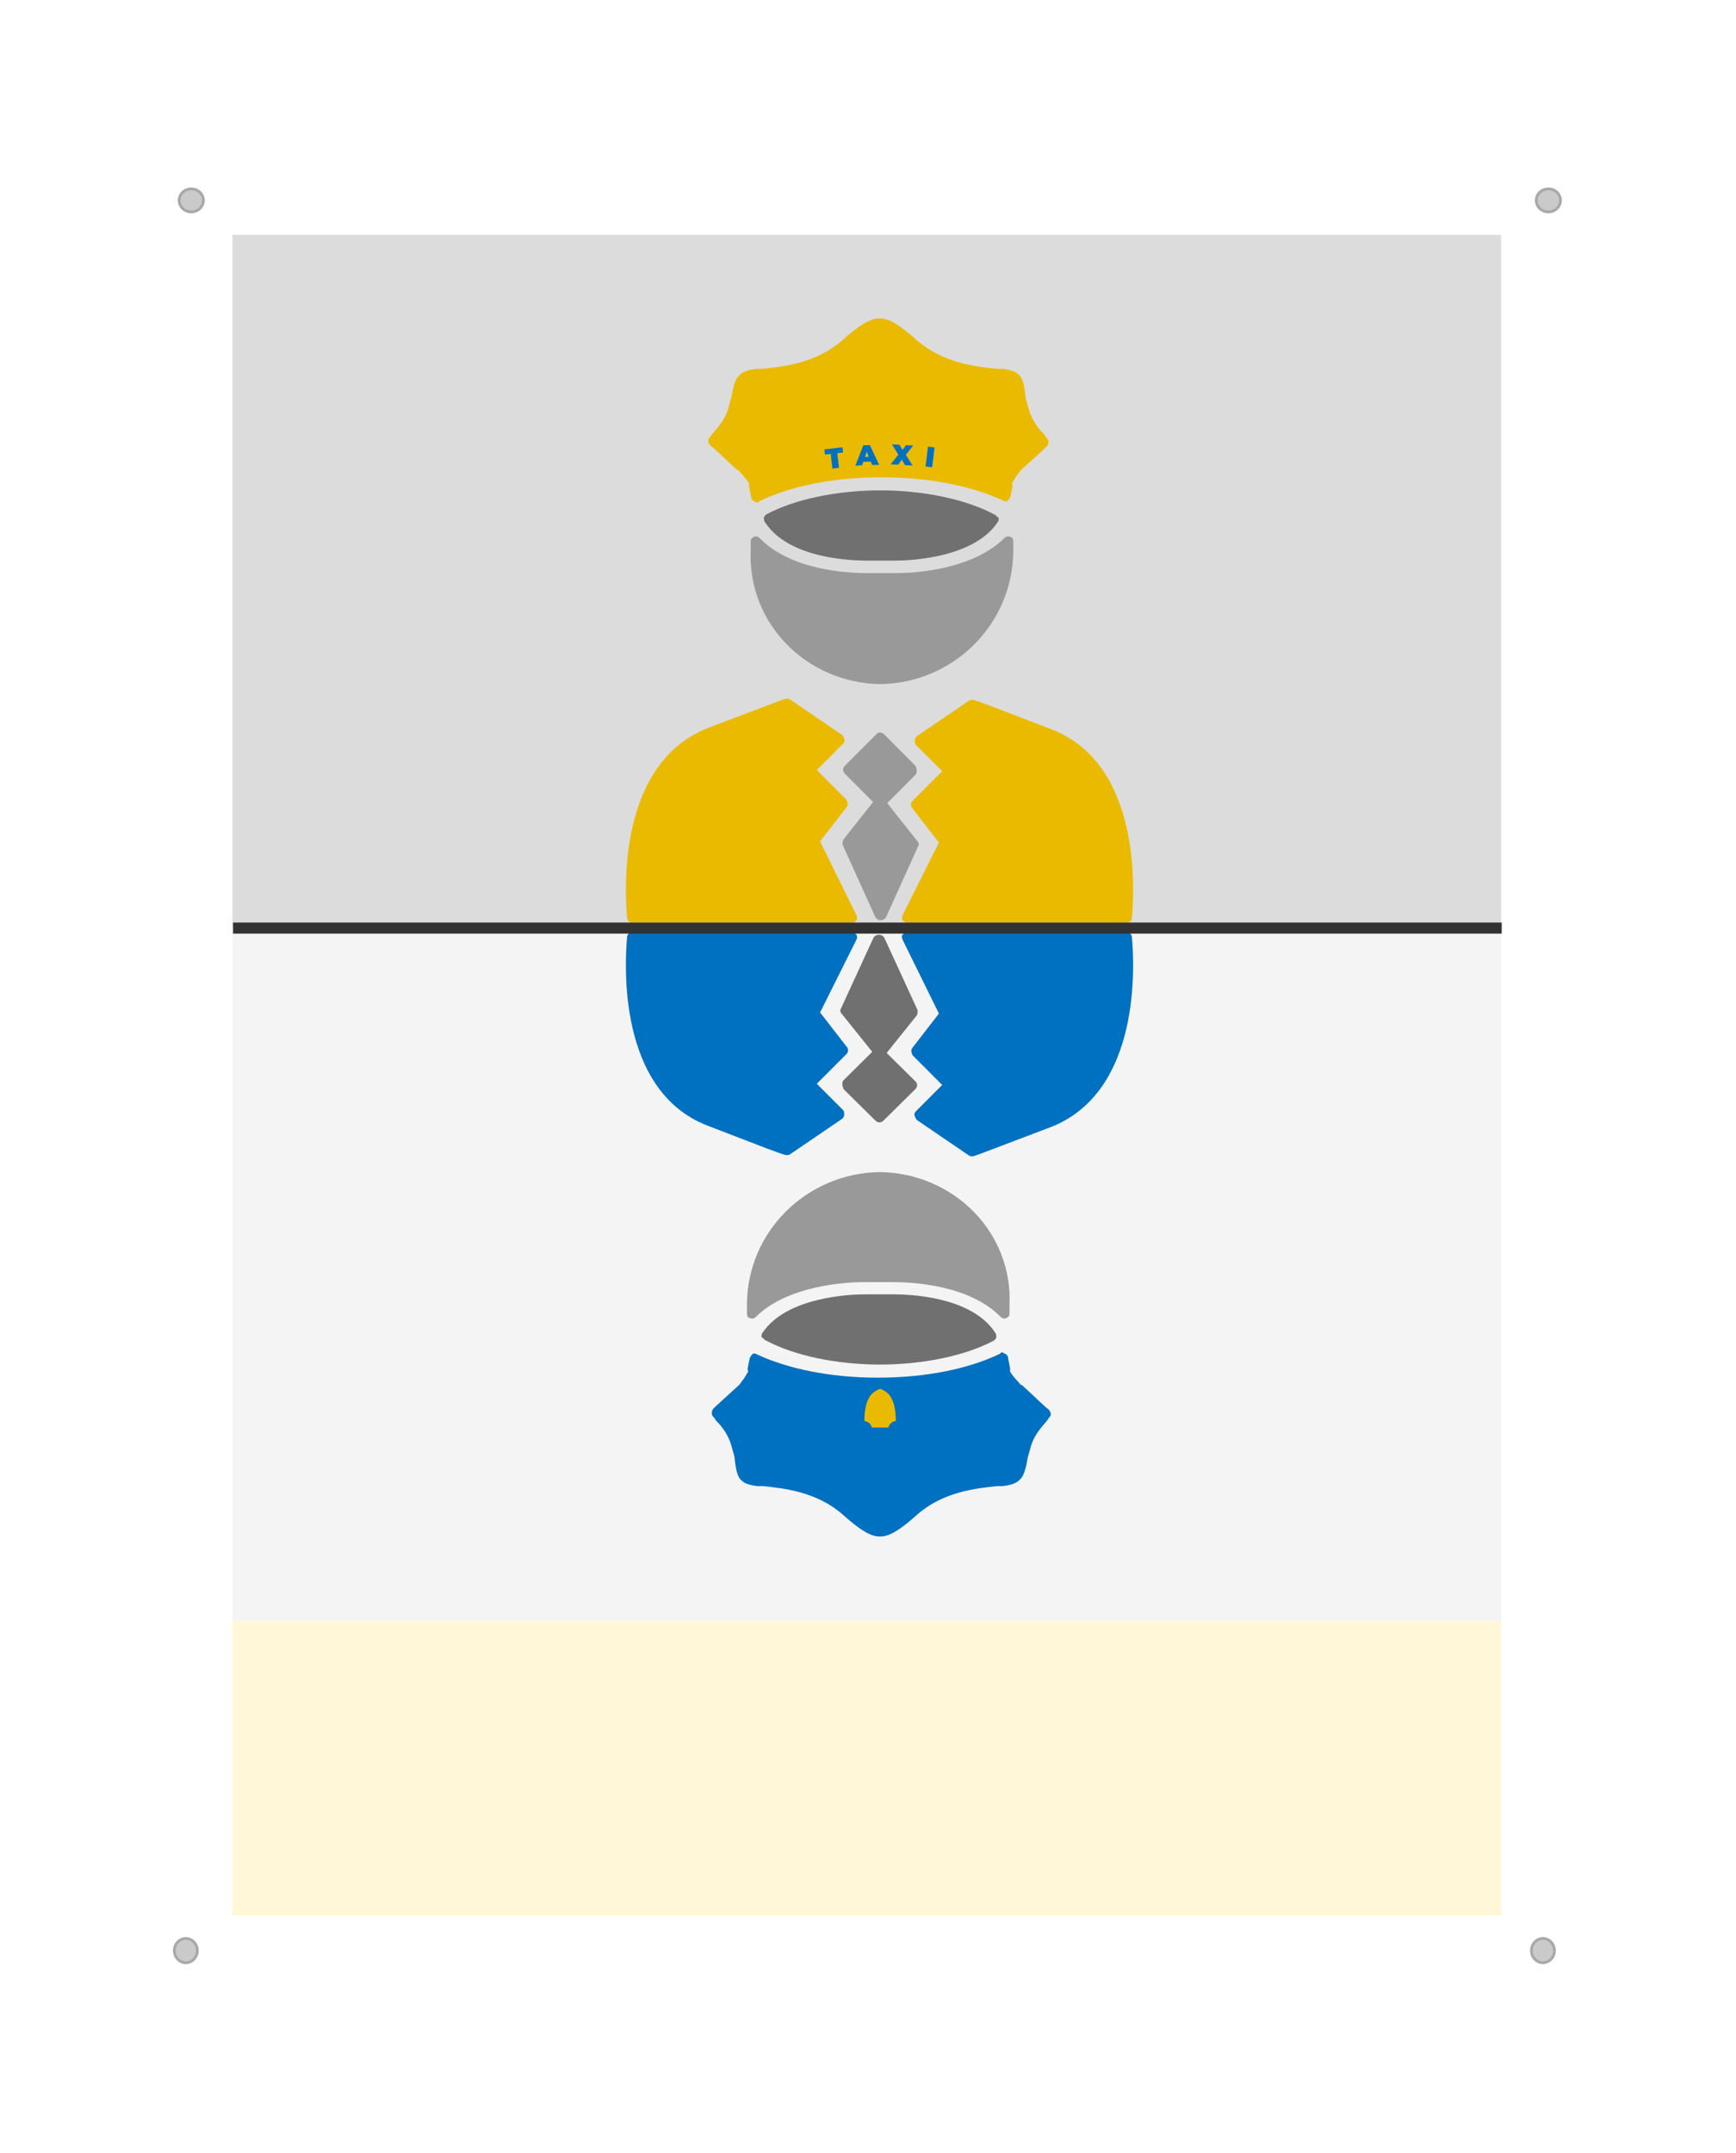 <?xml version="1.0" encoding="UTF-8"?> <svg xmlns="http://www.w3.org/2000/svg" xmlns:xlink="http://www.w3.org/1999/xlink" width="1434" height="1778" xml:space="preserve" overflow="hidden"> <defs> <filter id="fx0" x="-10%" y="-10%" width="120%" height="120%" filterUnits="userSpaceOnUse" primitiveUnits="userSpaceOnUse"> <feComponentTransfer color-interpolation-filters="sRGB"> <feFuncR type="discrete" tableValues="0 0"></feFuncR> <feFuncG type="discrete" tableValues="0 0"></feFuncG> <feFuncB type="discrete" tableValues="0 0"></feFuncB> <feFuncA type="linear"></feFuncA> </feComponentTransfer> <feGaussianBlur stdDeviation="14.643 14.637"></feGaussianBlur> </filter> <clipPath id="clip1"> <rect x="1352" y="151" width="1434" height="1778"></rect> </clipPath> <clipPath id="clip2"> <rect x="0.635" y="0.485" width="547.73" height="680.029"></rect> </clipPath> <clipPath id="clip3"> <rect x="0" y="0" width="549" height="681"></rect> </clipPath> </defs> <g clip-path="url(#clip1)" transform="translate(-1352 -151)"> <g clip-path="url(#clip2)" filter="url(#fx0)" transform="matrix(2.608 0 0 2.609 1352 151)"> <g clip-path="url(#clip3)"> <rect x="44.564" y="44.397" width="459.872" height="592.206" fill="#FFFFFF" fill-opacity="1"></rect> <rect x="69.591" y="516.598" width="409.818" height="94.987" fill="#FFF7D7" fill-opacity="1"></rect> <path d="M52.385 57.883C52.385 55.832 54.136 54.17 56.295 54.17 58.455 54.17 60.206 55.832 60.206 57.883 60.206 59.934 58.455 61.596 56.295 61.596 54.136 61.596 52.385 59.934 52.385 57.883Z" stroke="#A8A8A8" stroke-width="1" stroke-linecap="butt" stroke-linejoin="round" stroke-miterlimit="10" stroke-opacity="1" fill="#CACACA" fill-rule="evenodd" fill-opacity="1"></path> <path d="M490.749 57.883C490.749 55.832 492.5 54.17 494.66 54.17 496.819 54.17 498.57 55.832 498.57 57.883 498.57 59.934 496.819 61.596 494.66 61.596 492.5 61.596 490.749 59.934 490.749 57.883Z" stroke="#A8A8A8" stroke-width="1" stroke-linecap="butt" stroke-linejoin="round" stroke-miterlimit="10" stroke-opacity="1" fill="#CACACA" fill-rule="evenodd" fill-opacity="1"></path> <path d="M50.821 622.922C50.821 620.763 52.484 619.013 54.536 619.013 56.587 619.013 58.251 620.763 58.251 622.922 58.251 625.08 56.587 626.83 54.536 626.83 52.484 626.83 50.821 625.08 50.821 622.922Z" stroke="#A8A8A8" stroke-width="1" stroke-linecap="butt" stroke-linejoin="round" stroke-miterlimit="10" stroke-opacity="1" fill="#CACACA" fill-rule="evenodd" fill-opacity="1"></path> <path d="M489.185 622.922C489.185 620.763 490.848 619.013 492.9 619.013 494.952 619.013 496.615 620.763 496.615 622.922 496.615 625.08 494.952 626.83 492.9 626.83 490.848 626.83 489.185 625.08 489.185 622.922Z" stroke="#A8A8A8" stroke-width="1" stroke-linecap="butt" stroke-linejoin="round" stroke-miterlimit="10" stroke-opacity="1" fill="#CACACA" fill-rule="evenodd" fill-opacity="1"></path> </g> </g> <rect x="1480" y="282" width="1176" height="1515" fill="#FFFFFF" fill-opacity="1"></rect> <rect x="1544" y="1490" width="1048" height="243" fill="#FFF7D7" fill-opacity="1"></rect> <path d="M1500 316.5C1500 311.253 1504.48 307 1510 307 1515.52 307 1520 311.253 1520 316.5 1520 321.747 1515.52 326 1510 326 1504.48 326 1500 321.747 1500 316.5Z" stroke="#A8A8A8" stroke-width="2.292" stroke-linecap="butt" stroke-linejoin="round" stroke-miterlimit="10" stroke-opacity="1" fill="#CACACA" fill-rule="evenodd" fill-opacity="1"></path> <path d="M2621 316.5C2621 311.253 2625.48 307 2631 307 2636.52 307 2641 311.253 2641 316.5 2641 321.747 2636.52 326 2631 326 2625.48 326 2621 321.747 2621 316.5Z" stroke="#A8A8A8" stroke-width="2.292" stroke-linecap="butt" stroke-linejoin="round" stroke-miterlimit="10" stroke-opacity="1" fill="#CACACA" fill-rule="evenodd" fill-opacity="1"></path> <path d="M1496 1762C1496 1756.48 1500.25 1752 1505.5 1752 1510.75 1752 1515 1756.48 1515 1762 1515 1767.52 1510.75 1772 1505.5 1772 1500.25 1772 1496 1767.52 1496 1762Z" stroke="#A8A8A8" stroke-width="2.292" stroke-linecap="butt" stroke-linejoin="round" stroke-miterlimit="10" stroke-opacity="1" fill="#CACACA" fill-rule="evenodd" fill-opacity="1"></path> <path d="M2617 1762C2617 1756.48 2621.25 1752 2626.5 1752 2631.75 1752 2636 1756.48 2636 1762 2636 1767.52 2631.75 1772 2626.5 1772 2621.25 1772 2617 1767.52 2617 1762Z" stroke="#A8A8A8" stroke-width="2.292" stroke-linecap="butt" stroke-linejoin="round" stroke-miterlimit="10" stroke-opacity="1" fill="#CACACA" fill-rule="evenodd" fill-opacity="1"></path> <rect x="1544" y="345" width="1048" height="573" fill="#DCDCDC" fill-opacity="1"></rect> <rect x="1544" y="917" width="1048" height="573" fill="#F4F4F4" fill-opacity="1"></rect> <path d="M2220.91 753.472C2173.79 735.344 2160.19 729.911 2155.67 729 2154.76 729 2152.95 729 2152.04 729.911L2109.45 758.908C2108.55 759.821 2107.65 760.722 2107.65 762.536 2107.65 763.439 2107.65 765.253 2108.55 766.165L2130.3 787.917 2105.83 812.389C2104.02 814.207 2104.02 816.924 2105.83 818.738L2127.57 846.833 2097.68 906.661C2096.77 908.469 2096.77 909.38 2097.68 911.195 2098.59 912.097 2100.39 913 2101.3 913L2282.52 913C2285.24 913 2287.05 911.195 2287.05 908.469 2288.86 887.62 2295.2 782.479 2220.91 753.472Z" fill="#EABA00" fill-rule="evenodd" fill-opacity="1"></path> <path d="M2029.42 845.897 2051.17 817.777C2052.98 815.973 2052.07 813.241 2051.17 811.435L2026.7 786.951 2048.45 765.179C2049.35 764.277 2050.26 762.461 2049.35 761.558 2049.35 760.647 2048.45 758.832 2047.54 757.929L2004.96 728.908C2004.05 728 2002.24 728 2001.33 728 1997.71 728.908 1984.12 734.351 1936.1 752.489 1861.8 782.414 1868.14 887.608 1869.95 908.467 1869.95 911.193 1871.77 913 1874.48 913L2055.7 913C2057.51 913 2058.41 912.097 2059.32 911.195 2060.23 910.283 2060.23 908.468 2059.32 906.658L2029.42 845.897Z" fill="#EABA00" fill-rule="evenodd" fill-opacity="1"></path> <path d="M2109.2 845.019 2084.9 814.297 2108.3 790.792C2109.2 789.892 2109.2 788.992 2109.2 787.183 2109.2 785.371 2108.3 784.471 2108.3 783.561L2082.2 757.356C2080.4 755.548 2077.7 755.548 2075.9 757.356L2049.8 783.561C2048 785.37 2048 788.083 2049.8 789.89L2073.2 813.383 2048.9 844.117C2048 845.016 2048 846.826 2048 848.635L2075 908.283C2075.9 910.092 2077.7 911 2079.5 911 2081.3 911 2083.1 910.092 2084 908.283L2111 848.635C2111 848.637 2111 846.829 2109.2 845.019Z" fill="#999999" fill-rule="evenodd" fill-opacity="1"></path> <path d="M2173.37 575.935C2149.8 563.247 2114.45 556 2079.1 556 2043.74 556 2008.39 563.247 1984.82 575.935 1983.91 576.842 1983 577.748 1983 578.655 1983 579.56 1983 581.372 1983.91 582.279 2003.86 613.094 2057.34 614 2068.21 614L2068.21 614 2091.78 614C2102.66 614 2156.15 612.184 2176.1 582.279 2177 581.373 2177 579.56 2177 578.655 2175.19 577.748 2174.28 575.935 2173.37 575.935Z" fill="#707070" fill-rule="evenodd" fill-opacity="1"></path> <path d="M2079.2 716 2079.2 716C2140 715.097 2189 666.081 2189 605.271 2189 603.455 2189 600.733 2189 598.008 2189 596.194 2188.1 594.377 2186.28 594.377 2184.47 593.466 2182.65 594.377 2181.74 595.286 2155.42 621.606 2107.32 624.332 2092.81 624.332L2068.3 624.332C2053.78 624.332 2005.68 622.516 1979.36 595.286 1978.46 594.377 1976.64 593.467 1974.83 594.377 1973.01 595.286 1972.11 596.194 1972.11 598.008 1972.11 600.732 1972.11 602.544 1972.11 605.271 1969.38 666.081 2018.39 715.096 2079.2 716Z" fill="#999999" fill-rule="evenodd" fill-opacity="1"></path> <path d="M139.394 0C133.95 0 126.701 1.813 108.554 18.096 86.78 37.097 59.563 39.81 42.322 41.621L37.788 41.621C21.459 43.429 20.556 49.763 18.74 66.046L16.921 72.382C14.204 84.141 7.85 91.384 3.315 95.907 2.412 97.713 1.5 98.619 0.596 99.526-0.311 101.337-0.311 104.05 1.5 105.861 3.546 107.896 8.647 112.475 15.663 118.836L22.996 125.509 23.22 125.908C24.377 127.632 25.635 129.159 26.843 130.785L30.14 136.216 29.63 138.428 31.445 147.477 32.253 148.758 32.266 148.838 32.295 148.824 32.801 149.627C33.254 150.193 33.707 150.645 34.163 151.098 35.066 151.098 36.881 151.098 35.982 151.098 62.287 138.429 98.574 131.192 137.582 131.192 177.501 131.192 212.882 138.429 239.191 151.098 239.191 152 240.098 152 241.006 152 241.909 152 241.909 151.098 242.816 151.098 244.634 150.192 245.541 149.287 245.541 147.477L247.352 138.428 247.08 137.389 247.305 136.251C249.564 132.017 252.788 129.355 255.529 125.908L255.806 125.491 257.329 124.857C268.218 114.909 275.473 107.667 279.102 104.956 280.919 103.143 281.826 100.432 280.01 98.619 279.102 97.713 278.195 95.907 277.291 95.003 272.755 89.573 266.402 83.241 263.683 71.478L261.865 65.146C259.147 49.763 257.329 43.429 241.003 41.621L236.466 41.621C219.225 39.81 192.011 37.097 170.238 18.096 152.095 1.813 144.84 0 139.394 0Z" fill="#EABA00" fill-rule="evenodd" fill-opacity="1" transform="matrix(-1 0 0 1 2218 414)"></path> <path d="M1936.09 1080.53C1983.21 1098.66 1996.81 1104.09 2001.33 1105 2002.24 1105 2004.05 1105 2004.96 1104.09L2047.55 1075.09C2048.45 1074.18 2049.35 1073.28 2049.35 1071.46 2049.35 1070.56 2049.35 1068.75 2048.45 1067.83L2026.7 1046.08 2051.17 1021.61C2052.98 1019.79 2052.98 1017.08 2051.17 1015.26L2029.43 987.167 2059.32 927.339C2060.23 925.531 2060.23 924.62 2059.32 922.804 2058.41 921.903 2056.61 921 2055.7 921L1874.48 921C1871.76 921 1869.95 922.804 1869.95 925.531 1868.14 946.38 1861.8 1051.52 1936.09 1080.53Z" fill="#0070C0" fill-rule="evenodd" fill-opacity="1"></path> <path d="M2127.58 988.103 2105.83 1016.22C2104.02 1018.03 2104.93 1020.76 2105.83 1022.56L2130.3 1047.05 2108.55 1068.82C2107.65 1069.72 2106.74 1071.54 2107.65 1072.44 2107.65 1073.35 2108.55 1075.17 2109.46 1076.07L2152.04 1105.09C2152.95 1106 2154.76 1106 2155.67 1106 2159.29 1105.09 2172.88 1099.65 2220.9 1081.51 2295.2 1051.59 2288.86 946.392 2287.05 925.533 2287.05 922.807 2285.23 921 2282.52 921L2101.3 921C2099.49 921 2098.59 921.903 2097.68 922.805 2096.77 923.717 2096.77 925.532 2097.68 927.342L2127.58 988.103Z" fill="#0070C0" fill-rule="evenodd" fill-opacity="1"></path> <path d="M2047.83 988.981 2072.51 1019.7 2048.74 1043.21C2047.83 1044.11 2047.83 1045.01 2047.83 1046.82 2047.83 1048.63 2048.74 1049.53 2048.74 1050.44L2075.26 1076.64C2077.08 1078.45 2079.83 1078.45 2081.66 1076.64L2108.18 1050.44C2110 1048.63 2110 1045.92 2108.18 1044.11L2084.4 1020.62 2109.09 989.883C2110 988.983 2110 987.174 2110 985.365L2082.57 925.717C2081.65 923.908 2079.83 923 2078 923 2076.17 923 2074.34 923.908 2073.42 925.717L2046 985.365C2046 985.363 2046 987.171 2047.83 988.981Z" fill="#707070" fill-rule="evenodd" fill-opacity="1"></path> <path d="M1984.63 1258.07C2008.2 1270.75 2043.55 1278 2078.9 1278 2114.26 1278 2149.61 1270.75 2173.18 1258.07 2174.09 1257.16 2175 1256.25 2175 1255.35 2175 1254.44 2175 1252.63 2174.09 1251.72 2154.14 1220.91 2100.66 1220 2089.79 1220L2089.79 1220 2066.22 1220C2055.34 1220 2001.85 1221.82 1981.9 1251.72 1981 1252.63 1981 1254.44 1981 1255.35 1982.81 1256.25 1983.72 1258.07 1984.63 1258.07Z" fill="#707070" fill-rule="evenodd" fill-opacity="1"></path> <path d="M2078.8 1119 2078.8 1119C2018 1119.9 1969 1168.51 1969 1228.82 1969 1230.62 1969 1233.32 1969 1236.02 1969 1237.82 1969.9 1239.63 1971.72 1239.63 1973.54 1240.53 1975.35 1239.63 1976.26 1238.72 2002.58 1212.62 2050.68 1209.92 2065.19 1209.92L2089.7 1209.92C2104.22 1209.92 2152.32 1211.72 2178.64 1238.72 2179.54 1239.63 2181.36 1240.53 2183.17 1239.63 2184.99 1238.72 2185.89 1237.82 2185.89 1236.02 2185.89 1233.32 2185.89 1231.53 2185.89 1228.82 2188.62 1168.51 2139.61 1119.9 2078.8 1119Z" fill="#999999" fill-rule="evenodd" fill-opacity="1"></path> <path d="M138.898 0C133.473 0 126.25 1.813 108.168 18.096 86.471 37.097 59.351 39.81 42.171 41.621L37.654 41.621C21.383 43.429 20.483 49.763 18.674 66.046L16.861 72.382C14.153 84.141 7.822 91.384 3.303 95.907 2.403 97.713 1.494 98.619 0.594 99.526-0.31 101.337-0.31 104.05 1.494 105.86 3.533 107.896 8.616 112.475 15.607 118.836L22.914 125.509 23.137 125.907C24.29 127.631 25.544 129.159 26.748 130.784L30.033 136.215 29.524 138.428 31.333 147.476 32.138 148.757 32.151 148.838 32.18 148.824 32.684 149.627C33.135 150.192 33.587 150.645 34.041 151.097 34.941 151.097 36.75 151.097 35.854 151.097 62.065 138.429 98.223 131.191 137.092 131.191 176.869 131.191 212.125 138.429 238.339 151.097 238.339 152 239.243 152 240.148 152 241.048 152 241.048 151.097 241.952 151.097 243.763 150.192 244.667 149.287 244.667 147.476L246.471 138.428 246.2 137.389 246.425 136.251C248.676 132.016 251.888 129.355 254.62 125.907L254.896 125.491 256.413 124.857C267.264 114.909 274.493 107.666 278.109 104.956 279.919 103.143 280.823 100.432 279.014 98.619 278.109 97.713 277.205 95.907 276.304 95.002 271.785 89.573 265.454 83.241 262.744 71.478L260.933 65.146C258.225 49.763 256.413 43.429 240.145 41.621L235.624 41.621C218.445 39.81 191.327 37.097 169.632 18.096 151.554 1.813 144.325 0 138.898 0Z" fill="#0070C0" fill-rule="evenodd" fill-opacity="1" transform="matrix(1 -1.22465e-16 -1.22465e-16 -1 1940 1420)"></path> <path d="M1544.5 917.5 2592.47 917.5" stroke="#323232" stroke-width="9.167" stroke-linecap="butt" stroke-linejoin="round" stroke-miterlimit="10" stroke-opacity="1" fill="none" fill-rule="evenodd"></path> <path d="M6.133 0 19.868 0C20.474 2.94 22.984 5.116 26 5.317 25.903 26.444 18.208 29.843 13.001 32 7.793 29.843 0.097 26.444 0 5.317 3.016 5.116 5.526 2.94 6.133 0Z" fill="#EABA00" fill-rule="evenodd" fill-opacity="1" transform="matrix(1 0 0 -1 2066 1330)"></path> <path d="M2067.98 524.171 2066.53 528.371 2069.69 528.27ZM2047.92 520.413 2048.4 524.702 2043.67 525.251 2045.03 537.368 2039.58 538 2038.22 525.883 2033.48 526.433 2033 522.144ZM2118.56 519.863 2124 520.554 2121.98 536.938 2116.54 536.248ZM2070.55 518.613 2078.17 534.89 2072.5 535.071 2071.32 532.23 2065.15 532.427 2064.14 535.339 2058.57 535.517 2065.16 518.785ZM2088.83 518 2094.98 518.339 2097.52 522.637 2100.43 518.64 2106.32 518.965 2100.26 526.615 2105.79 535.472 2099.52 535.127 2096.95 530.567 2093.98 534.821 2087.74 534.477 2094.05 526.486Z" fill="#0070C0" fill-rule="evenodd" fill-opacity="1"></path> </g> </svg> 